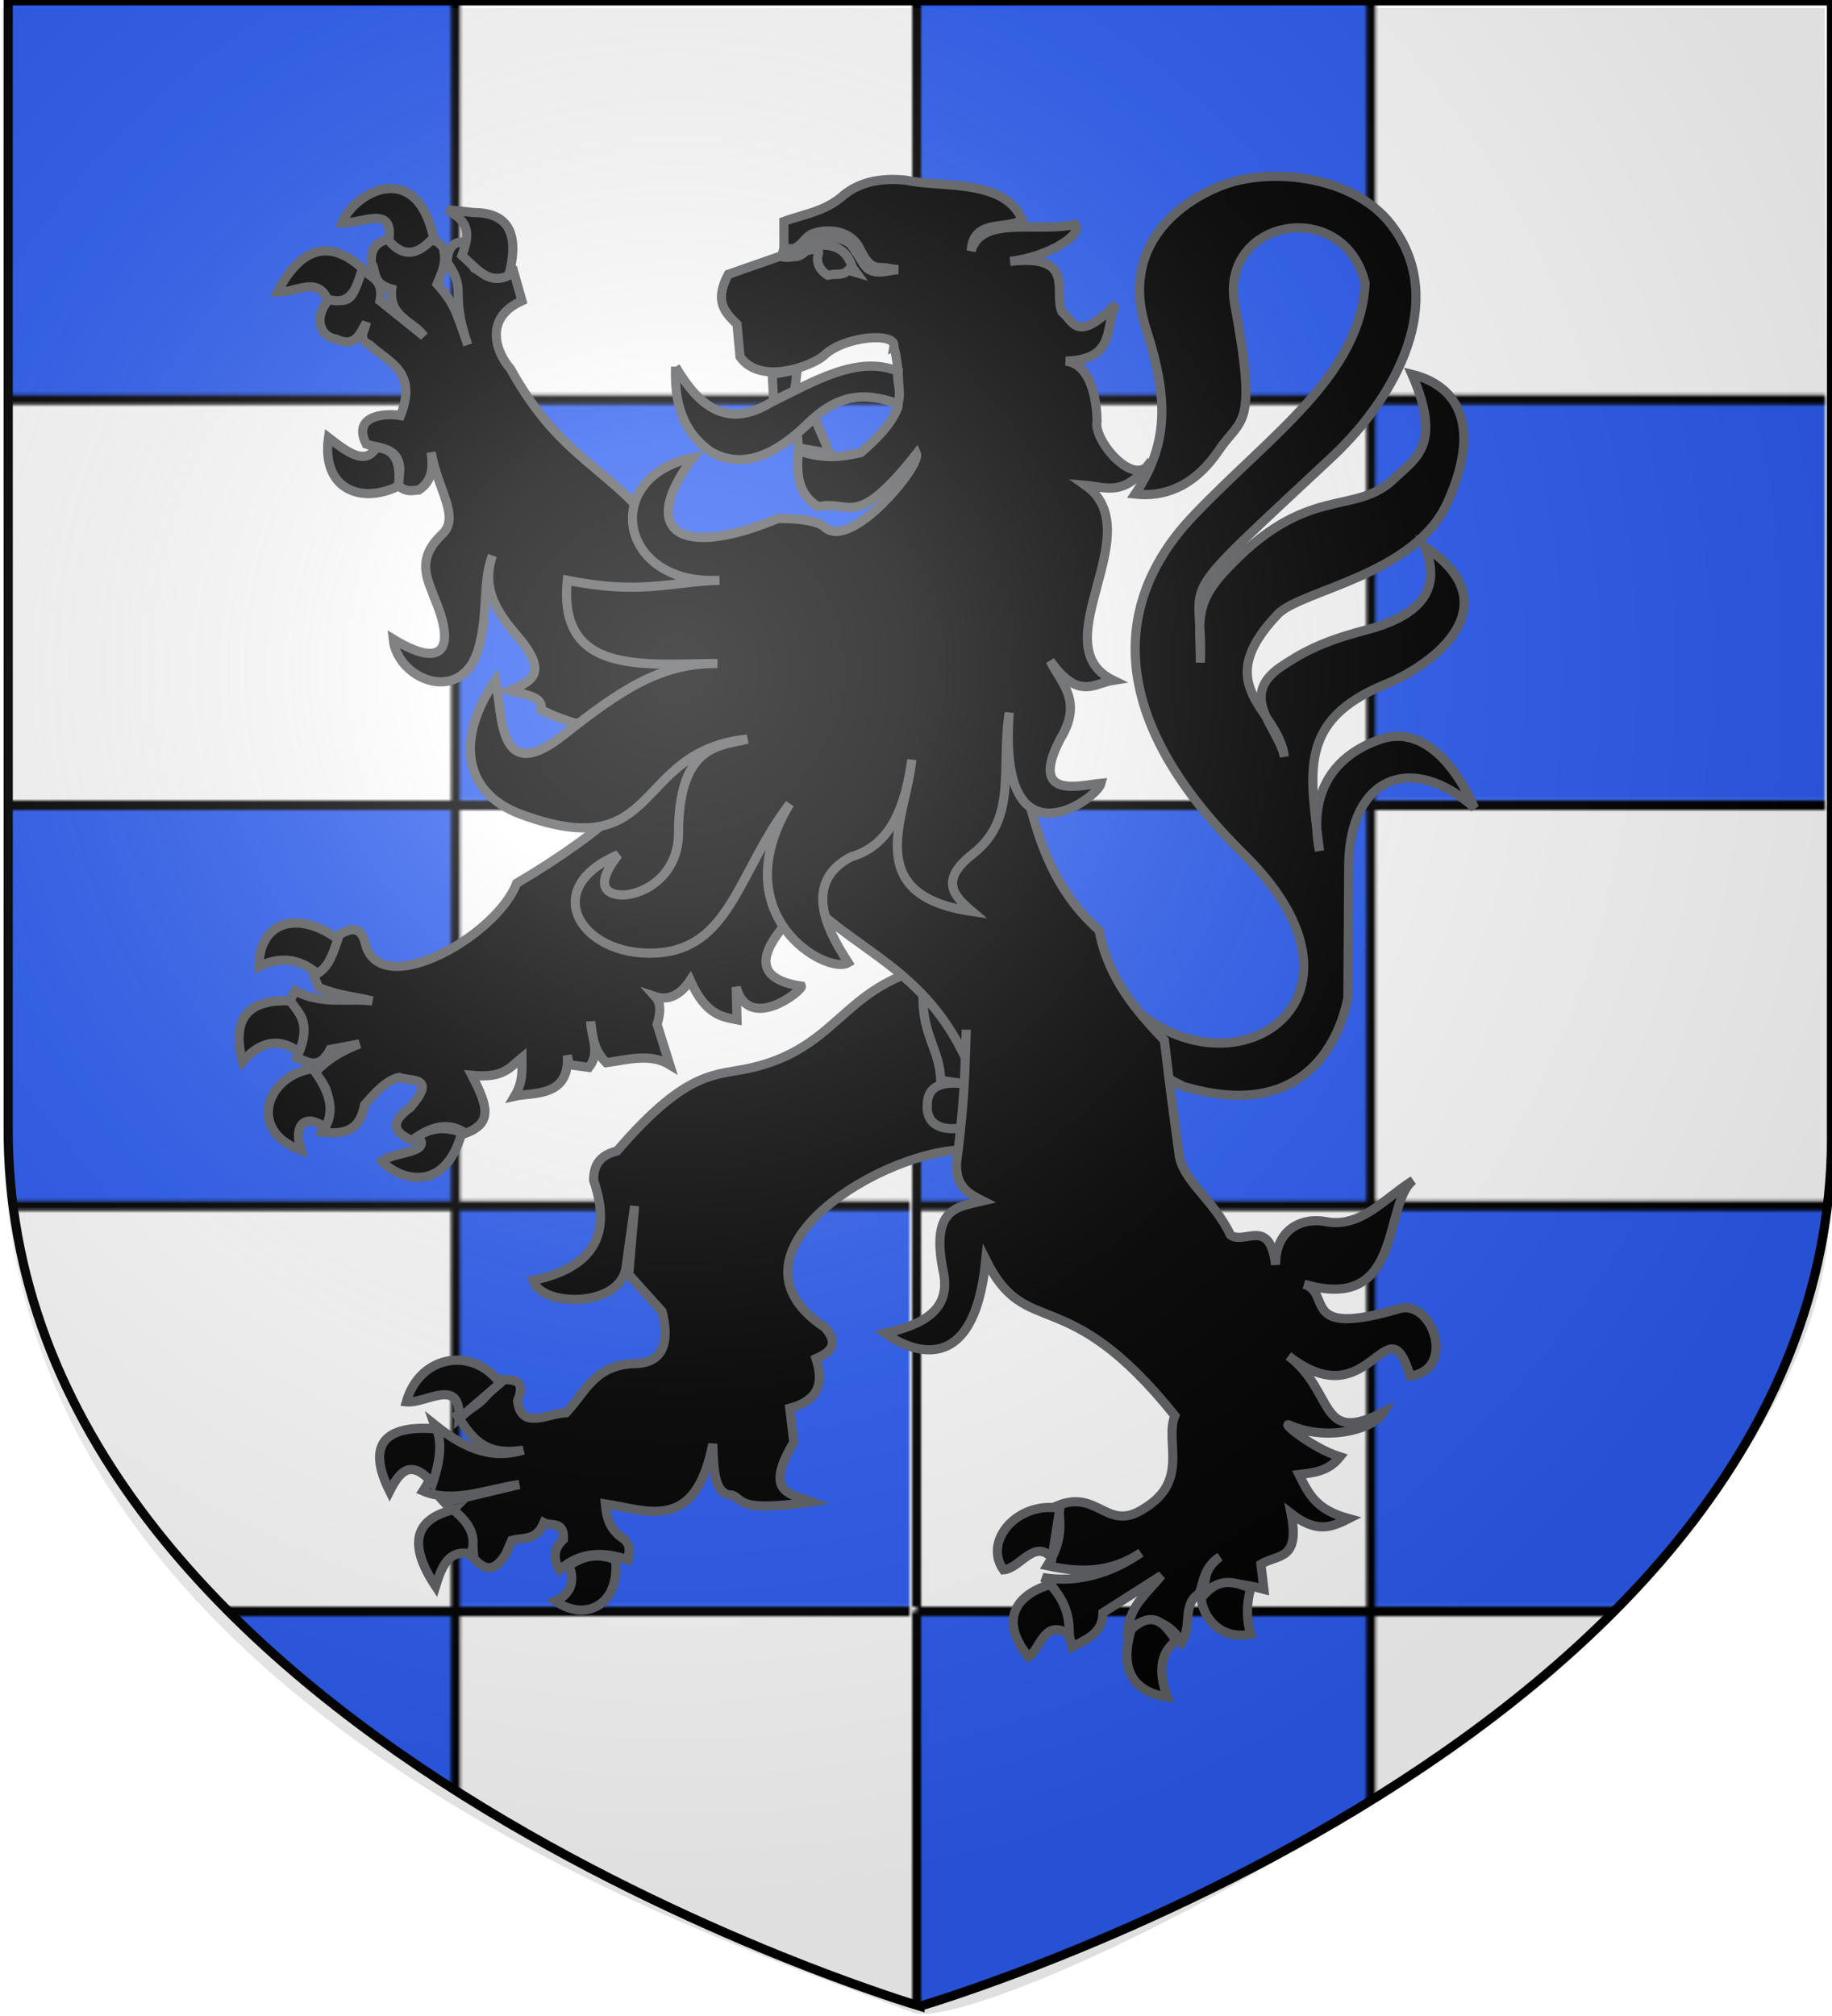 <svg xmlns="http://www.w3.org/2000/svg" xmlns:xlink="http://www.w3.org/1999/xlink" id="svg4761" width="600" height="660" version="1.1" viewBox="-300 -300 600 660"><defs id="defs4763"><g id="s-4"><g id="c-7"><path id="t-4" d="M0 0v1h.5L0 0z" transform="rotate(18 3.157 -.5)"/><use xlink:href="#t-4" id="use2144-1" width="810" height="540" x="0" y="0" transform="scale(-1 1)"/></g><g id="a-8"><use xlink:href="#c-7" id="use2147-08" width="810" height="540" x="0" y="0" transform="rotate(72)"/><use xlink:href="#c-7" id="use2149-8" width="810" height="540" x="0" y="0" transform="rotate(144)"/></g><use xlink:href="#a-8" id="use2151-17" width="810" height="540" x="0" y="0" transform="scale(-1 1)"/></g><g id="s-0"><g id="c-8"><path id="t-40" d="M0 0v1h.5L0 0z" transform="rotate(18 3.157 -.5)"/><use xlink:href="#t-40" id="use2144-4" width="810" height="540" x="0" y="0" transform="scale(-1 1)"/></g><g id="a-6"><use xlink:href="#c-8" id="use2147-46" width="810" height="540" x="0" y="0" transform="rotate(72)"/><use xlink:href="#c-8" id="use2149-4" width="810" height="540" x="0" y="0" transform="rotate(144)"/></g><use xlink:href="#a-6" id="use2151-3" width="810" height="540" x="0" y="0" transform="scale(-1 1)"/></g><g id="s-1-3"><g id="c-1-0"><path id="t-8-4" d="M0 0v1h.5L0 0z" transform="rotate(18 3.157 -.5)"/><use xlink:href="#t-8-4" id="use2144-5-8" width="810" height="540" x="0" y="0" transform="scale(-1 1)"/></g><g id="a-2-5"><use xlink:href="#c-1-0" id="use2147-0-5" width="810" height="540" x="0" y="0" transform="rotate(72)"/><use xlink:href="#c-1-0" id="use2149-1-5" width="810" height="540" x="0" y="0" transform="rotate(144)"/></g><use xlink:href="#a-2-5" id="use2151-1-4" width="810" height="540" x="0" y="0" transform="scale(-1 1)"/></g><g id="s"><g id="c"><path id="t" d="M0 0v1h.5L0 0z" transform="rotate(18 3.157 -.5)"/><use xlink:href="#t" id="use2144" width="810" height="540" x="0" y="0" transform="scale(-1 1)"/></g><g id="a"><use xlink:href="#c" id="use2147" width="810" height="540" x="0" y="0" transform="rotate(72)"/><use xlink:href="#c" id="use2149" width="810" height="540" x="0" y="0" transform="rotate(144)"/></g><use xlink:href="#a" id="use2151" width="810" height="540" x="0" y="0" transform="scale(-1 1)"/></g><g id="s-1"><g id="c-1"><path id="t-8" d="M0 0v1h.5L0 0z" transform="rotate(18 3.157 -.5)"/><use xlink:href="#t-8" id="use2144-5" width="810" height="540" x="0" y="0" transform="scale(-1 1)"/></g><g id="a-2"><use xlink:href="#c-1" id="use2147-0" width="810" height="540" x="0" y="0" transform="rotate(72)"/><use xlink:href="#c-1" id="use2149-1" width="810" height="540" x="0" y="0" transform="rotate(144)"/></g><use xlink:href="#a-2" id="use2151-1" width="810" height="540" x="0" y="0" transform="scale(-1 1)"/></g><g id="s-4-6"><g id="c-7-7"><path id="t-4-1" d="M0 0v1h.5L0 0z" transform="rotate(18 3.157 -.5)"/><use xlink:href="#t-4-1" id="use2144-1-8" width="810" height="540" x="0" y="0" transform="scale(-1 1)"/></g><g id="a-8-4"><use xlink:href="#c-7-7" id="use2147-08-9" width="810" height="540" x="0" y="0" transform="rotate(72)"/><use xlink:href="#c-7-7" id="use2149-8-7" width="810" height="540" x="0" y="0" transform="rotate(144)"/></g><use xlink:href="#a-8-4" id="use2151-17-3" width="810" height="540" x="0" y="0" transform="scale(-1 1)"/></g><g id="s-5"><g id="c-11"><path id="t-6" d="M0 0v1h.5L0 0z" transform="rotate(18 3.157 -.5)"/><use xlink:href="#t-6" id="use2144-19" width="810" height="540" x="0" y="0" transform="scale(-1 1)"/></g><g id="a-3"><use xlink:href="#c-11" id="use2147-4" width="810" height="540" x="0" y="0" transform="rotate(72)"/><use xlink:href="#c-11" id="use2149-7" width="810" height="540" x="0" y="0" transform="rotate(144)"/></g><use xlink:href="#a-3" id="use2151-9" width="810" height="540" x="0" y="0" transform="scale(-1 1)"/></g><g id="s-5-4"><g id="c-11-0"><path id="t-6-6" d="M0 0v1h.5L0 0z" transform="rotate(18 3.157 -.5)"/><use xlink:href="#t-6-6" id="use2144-19-5" width="810" height="540" x="0" y="0" transform="scale(-1 1)"/></g><g id="a-3-3"><use xlink:href="#c-11-0" id="use2147-4-8" width="810" height="540" x="0" y="0" transform="rotate(72)"/><use xlink:href="#c-11-0" id="use2149-7-5" width="810" height="540" x="0" y="0" transform="rotate(144)"/></g><use xlink:href="#a-3-3" id="use2151-9-1" width="810" height="540" x="0" y="0" transform="scale(-1 1)"/></g><pattern xlink:href="#pattern8983" id="pattern9043" patternTransform="matrix(.964 0 0 1.035 -301.042 -37.924)"/><pattern id="pattern8983" width="310.129" height="254.967" patternTransform="translate(-335.119 .69)" patternUnits="userSpaceOnUse"><g id="g8901" transform="translate(611.628 250.946)"><path id="path8499" d="M-610.128-249.446H-301.5V4.021h-308.628z" style="display:inline;fill:#fff;stroke:none;stroke-width:3.008"/><path id="path8501" d="M-610.128-249.446h154.314v126.734h-154.314z" style="fill:#2b5df2;stroke:none;stroke-width:3.008"/><path id="path8503" d="M-455.814-122.712H-301.5V4.02h-154.314z" style="display:inline;fill:#2b5df2;stroke:none;stroke-width:3.008"/><path id="path8505" d="M-610.128-249.446V4.021" style="fill:none;stroke:#000;stroke-width:3;stroke-linecap:butt;stroke-linejoin:miter;stroke-miterlimit:4;stroke-dasharray:none;stroke-opacity:1"/><path id="path8507" d="M-455.814-249.446V4.021" style="display:inline;fill:none;stroke:#000;stroke-width:3;stroke-linecap:butt;stroke-linejoin:miter;stroke-miterlimit:4;stroke-dasharray:none;stroke-opacity:1"/><path id="path8509" d="M-610.128-249.446H-301.5" style="fill:none;stroke:#000;stroke-width:3;stroke-linecap:butt;stroke-linejoin:miter;stroke-miterlimit:4;stroke-dasharray:none;stroke-opacity:1"/><path id="path8511" d="M-610.128-122.712H-301.5" style="display:inline;fill:none;stroke:#000;stroke-width:3;stroke-linecap:butt;stroke-linejoin:miter;stroke-miterlimit:4;stroke-dasharray:none;stroke-opacity:1"/></g></pattern><radialGradient xlink:href="#linearGradient2893" id="radialGradient3163" cx="221.445" cy="226.331" r="300" fx="221.445" fy="226.331" gradientTransform="matrix(1.353 0 0 1.349 -75.876 -85.303)" gradientUnits="userSpaceOnUse"/><linearGradient id="linearGradient2893"><stop id="stop2895" offset="0" style="stop-color:white;stop-opacity:.314"/><stop id="stop2897" offset=".19" style="stop-color:white;stop-opacity:.251"/><stop id="stop2901" offset=".6" style="stop-color:#6b6b6b;stop-opacity:.125"/><stop id="stop2899" offset="1" style="stop-color:black;stop-opacity:.125"/></linearGradient><style id="style33" type="text/css">.Rand2,.Rand4,.Rand6{stroke:#202020;stroke-width:30}.Rand4,.Rand6{stroke-width:60}.Rand6{stroke-width:90}.Schwarz{fill:#000}.Blau{fill:#00f}.Gold{fill:#ffef00}.Silber{fill:#fff}</style></defs><g id="layer4" style="display:inline"><path id="path1411-0-9" d="M1.28 356.796s-300.085-88.433-298.585-288.281v-368.22h597.17v368.22C302.908 268.792 1.28 356.795 1.28 356.795Z" style="display:inline;fill:url(#pattern9043);fill-opacity:1;stroke:#000;stroke-width:2.999;stroke-linecap:butt;stroke-linejoin:miter;stroke-miterlimit:4;stroke-dasharray:none;stroke-opacity:1"/></g><g id="layer3" style="display:inline"><g id="g9230" style="display:inline;fill:#000;stroke:#5e5f62;stroke-width:2.795;stroke-miterlimit:4;stroke-dasharray:none;stroke-opacity:1" transform="matrix(1.071 0 0 1.076 -337.393 -316.705)"><g id="Lion" style="fill:#000;stroke:#5e5f62;stroke-width:3.123;stroke-miterlimit:4;stroke-dasharray:none;stroke-opacity:1" transform="matrix(.895 0 0 .895 28.5 26.5)"><path id="path9207" d="M381.3 314c32.7 57 107.4 19.3 50.7-36-59-58-33.7-97.7-17-115 26.3-27.5 57-47.6 58.6-79-7.2-29.6-49.6-22-44.6 7 8 42.7 2.3 38.5-5.3 49.7-9 13.3-19.7 16-28.7 15 11.3-16.7 11.5-32 4-55.4-10-29.7 12.6-44.8 26.7-49.9 16.3-5.8 45.3-3 57.9 15.2 17.4 24.4 1.4 56.1-20.9 77.1-57.2 53.3-44.2 38.8-45.4 70.3 0-13.4-2.3-19.3 7.7-30.4 29-31.6 45-18.6 59-32.6 7-6.6 16-11.3 5.6-35 16.4 4 23.4 18.3 12.4 43-11 25.4-50.5 30.3-58.3 38.6-23.7 24.8.3 32 2.3 48.4-2-10-16-20.4-1.3-30.5 6.3-4.2 13.3-8.5 28.9-12.5 17.7-4.6 26.7-13 20.4-28.4 28 18.4 6.6 38.4-13.3 46.7C450 232.7 455 251 458 277c-4-20 5-32.6 21-38 12-4 23.5 4.7 32 23.4-21.3-19-42.5-10.7-43 19l-.3 45.6c-3.3 16.3-16.2 42-56.4 30L366 333Zm-64.9 5c-21.9 8.4-25.8 25.3-51.9 31.6-12.5 3-21.8-.2-46.5 28.4-6.4 1.6-8 5.3-8 10 6 17.4 1 29.5-20.7 34 2.7 9 29.2 9.5 31.7-4 .3-2 3-21.3 3-21.3l-2 23.3 11.4 12.6c2.6 10.4.6 17.8-9.9 17.7-13.5.7-16.5 10.1-22.9 16.7-6.6.3-15.3 6-16.6-4 3.6-9-3.5-6.7-7.7-7.5-1.3 5.5-6 9.5-12.9 12.5 4.6 6.5 8.3 14 22.6 11.7-12 3.6-21.6-1.7-30.4-8.7 3 8.5.4 16-3.9 22.6 10.3 4.4 21.8-.6 32.9-2.2l-25.6 6.1c4.4 4.9 10 7.9 10 19 3.3 3.5 6.7 5.5 11-1.5l2-4.6c4-1.1 8.4.3 11-6 2.4 1.3 7-.8 6.7 5.6-3.7 3.5-3.4 7-1.3 10.4 7.3-6.4 15.3-6.1 23.3-3.4.3-2.3 1.3-4.7-1.3-7-5.4-3.5-6-8-6.4-12 14 2 30.7 10.3 36.7-20.4.3 9.4.7 17.4 6.6 17.4 4 1.4 1.3 6 27.2 2.3-7.5-2.9-16.5-2.9-6.1-20.3l-1.4-11.5c9-2.5 12-7.5 9-16.9 6-2.6 7.4-5.6 3-10.6-37-24.3 16-58.4 45.6-60.3L356 365l-13.6-47.3Z" style="fill:#000;stroke:#5e5f62;stroke-width:3.123;stroke-miterlimit:4;stroke-dasharray:none;stroke-opacity:1"/><path id="P" d="M322.5 327c.1 13.2 5.7 17.5 6.1 28l10.9 1.6c-9-1.6-15.5-.6-15.5 6.8-.5 7.2 6 9 12.2 7.6 7.8-28.7-8.8-45.6-13.7-44z" style="fill:#000;stroke:#5e5f62;stroke-width:3.123;stroke-miterlimit:4;stroke-dasharray:none;stroke-opacity:1"/><path id="path9210" d="M140 69c-5.5 1.3-6 4.6-6 8 2 3 0 7 7 9-1 9.7 7.6 11 11 16l-15-12c1.4-7-3-8-6-10.6-2.7 4.6-2 13.3-11 9.6-6.4 7-3 13.4 2 14 6.3 3 8-1.4 10.3-5.6-.3 2.6-3.3 5.6 1.2 7.6 6.5 6 16.5 9 10.5 24-6-1-16.5.3-11.7 9.7 4.7 1.7 14.2.7 10.7 13.8 3 2.9 5 1.9 7.3 1.8 5-3.3 4.7-8.3 4.2-12.8 2.1 12.5 10 21.9 3.8 27.8-9.3 8.7-5 15.4-2.3 22.7 7 17 2 23-14.5 13 1.5 14.3 24.5 23 29.5 2 3-11.7 1-21.4 4.4-30.4-3.8 11.4 1.6 19.4 8.9 27.8 11.1 13.1 3.3 15.2-2.8 18.1 5.2 1.5 11.5 2 10.5 6.5 6 3 12 5 18 6l10 27c-9 8.4-21 17-36.3 26-6.7 17.6-45.1 39.5-51.4 21.6-1.3-5.6-3.3-8.2-11-3-.7 3.9.7 7.4-7 12.4l1.7 4.4c7 2.9 12.4 3.1 18.4 4.6-8.8-1-17 1.4-26.4-3.4l-2.3 4.4c9.3 6 3.3 12 2.8 18.3 3.5 1.1 7.5 4.7 11.5-2.8l10-1.9c-9.7 3.9-12 6.8-15.4 9.8 7.4 7.3 4.4 13.6 2.4 20.2 6.7.7 13 .4 14.7-9.2 4-4.7 8-8.7 11.9-9.4 4.4 1.5 13-.4 3.7 10.3-7.3 5.1-5.3 8.7.7 11.1 6-4.4 12-6.7 18.3-2.4 9.1-3.5 7.7-9 2.1-19.7 10.6 1 12.6-2.3 17.1-6 0 4.1.5 8.1-2.5 13.1 6-1.4 19 .6 18-13.9l.7 3.2 6.7.9c4.1-5.2.6-10.6.6-15.6.6 5 1 9.7 5.3 14 7.3-1 15.1-3.3 21.7.7l-4.3-13.7c1.3-4.5 1.3-7.3-.7-9.5 3.7 1.2 8 .5 12-5.5 5.4 12 11 12.4 16 13.4l-.3-11.1c4.3 15.7 22.8 1.1 22.3-.3-23-3.5-8-19 2-29 18 17.6 40 23.7 54 53.3-.3 11.7-1.4 23.7-3 35.7-.4 8.3 4.4 10.7 9 13-8.3 2-18 2-13.6 23.7 3 13.3-6.7 18.3-19.8 21.3 8.4 6 30.4 16 34.4-25 14 28 27 6.4 64.6 53-3.6 8.7 5.1 22-10.3 31.4-12.8 8.6-15.8-6.4-29.6-.9 1.3 7.9.7 13.5-3.7 20.5 11 2.4 21.5 2.6 32-4.4-10.3 7.1-22 10.4-33.6 8.4 6.6 3.7 7.9 15.6 10.1 23.6C378.4 545 384 543 384 536l20-12.7c-4.5 5.7-10.6 10-11.4 18.2 7.9-5 13.7-2.5 18.4 4.5 3.5-5.6 0-13 6-16.6 1.3-4.4 2-9.4 7-12.4-5.6 4-5 8.3-5.5 12.4 4.5-4.8 13.1-3.4 20.5-1.4l-1-8.5c5.6-3.5 13.5-1 10.3-17.2C457 509 462 507 468 504c-11-3-13.5-8-17-15 5-.6 10-1 14-6-9.7-3-21-12.5-17-10.7 13 5.7 29 1.1 32-4.6-22.7 11.6-16.4-6.7-32.6-19 28.1 21.9 33.6-19.7 41.6 6.8 16-2 7.6-26.5-4-22.8-34.3 10-22.4-5.4-32.3-8.4 34.3 10 26.8-27.3 37.3-35.3-10 6.3-18 16.4-30 14-8.5-1.5-17 3-17 14.7-2-16.4-10.5-6.7-15.4-10.1C422 395.7 411 389 410 380c-1.5-11-3.3-24-5-38.6-10-10.4-19.3-21.4-22.3-37.4-25.7-22.5-24-56-34.3-84.4l-112-45.9C215.6 145 200 146 181.5 113c-4.5-5-9.5-17 4-23l-3-10.6c-4.5-1.4-8.8 2.2-13.2-.4l-4.3-9c-3 0-5 2.4-5 7 7 10 .6 9.5 7 28-4-11.3-4.5-14-10.5-20.7 1.5-3.7 3.5-7 2.1-12.3-2.6-3.5-3.9-2-5.6-2.7-6.7 7.1-9.7 2.7-13-.3zm197.3 268.8c0 2.5-.3 6.9-.3 9.5z" style="fill:#000;stroke:#5e5f62;stroke-width:3.123;stroke-miterlimit:4;stroke-dasharray:none;stroke-opacity:1"/><path id="path9212" d="m271 115 8.589-1.58-.889 7.08-7.2 3.5zm19.721 26.876-5.223-12.004-5.969 5.146L280 140ZM312.6 105.5c.8-5-17.1-3.5-23.9 3.1C285 112 267 119 260 109l-1-11c-4-4-8-7.7-3-17l19-6.6V63c6.6-2.4 14.4-3.4 20.5-9 5-4 11.9-6 21.2-5 12.6 2.7 33.6-.7 39.8 13.5C350.6 66 339.7 62 339 73c3.6-12.3 23-6 35.5-9 3.2 3-8.5 11-22.2 12.6C375 74 367 87 370 93.7c4 3.3 5 11 18.6-2.7-4.3 6.7.8 19-17.3 19.5C381.7 111.7 382 129 382 131c-1.4 6.5 13.4 23.7 18.5 13.4-9 12.6-15.5 8.9-22.5 8.3 22.6 15.9-15.3 54.3 9.5 66.3-6.5 1-11.8 7-21.5-6.6 3.7 7.6 11.4 13.6 3.4 26.6-10.9 21 7.2 15.6 14 15-1.4 5.5-35.4 29.6-31.4-24-3 18.7 3 36-12.4 48-11.6 9-6.6 14.3-.3 19.6C300.5 292 317 265 318.7 246c-2.1 15-6.7 29-20.7 33-18 9.3-6.5 27.5-1 36-7.3 4.4-43-16-20-54-17 22-20 47.7-43.3 50.5-26.7 3.1-43.7-21.2-15.3-33.2-7.9 10-4.8 13.7 1.9 13.7 9.1-.7 18.7-8.3 18.7-21 0-31 15-29.6 23.5-32-39.5 4-28.8 43.5-77.5 25.5-20-7.5-22-26.2-8.5-45.5 2.5 11.7.5 37 24 18 18-14 32.1-24 51.8-23.7-24.7.1-54.6 4.3-51.3-28.3 25 5 34.6.6 52 0-34.4 2-41-35-9-41.7-19 25.1-4.7 34.7 29 20.7 0 0 12.6-.3 16 3 9 8 33-21 31.3-25-21 26.4-22.3 15.6-33.6 18-6.2-4-7.7-9.6-6.7-19 9 3 15 2 21.3.6 5.7-4.9 10.7-10 12.7-15.6.5-7 .3-13.7-1.4-20.5zM278.4 74c7.1-4 17.2-5 19.9 4.5l1.4 1.9-2.7-.8c-1.3 1.4-3 1.4-5 1.4l-2 .3c-3-1.8-4-4.7-3.3-6.9 1.3-3.9-6.2-.4-8.3-.4zm6.9-7c-3.3 1-3.9 4.4-7.3 5.3-1.7.1-3-.3-3-.3l-.7 3s1.7.5 3.7 0c4.3.3 5.3-4 8.4-5.5C290 68.4 295 68 298 71c3 4 4.3 7.5 6.3 8.5 3 1.5 6.4.2 9.7-.1l-3-.4c-3.7-1-6 1.6-10-6.6-3-6.4-10.7-7-15.7-5.4z" style="fill:#000;stroke:#5e5f62;stroke-width:3.123;stroke-miterlimit:4;stroke-dasharray:none;stroke-opacity:1"/><path id="N" d="M165 74.6c4-10.1 0-12.3-5-15.6l9 1c14 0 15 10 12 21.4-7 3.3-11-2.4-16-6.8zm-41-11.1c6.4.5 18-6.5 16 6 5 5.9 10 5 15.3-1-5.9-27-26.9-15.5-31.3-5zm-5 25.9c-3.5-7.9-11-2-17-2.4 8-15.5 18-18 29-8-2 6.4-3.6 13-12 10.4zm24.3 63.6c-13.3 6.4-26.3.6-23.9-16.5 6.6 5.1 12.6 9.5 16.2 3.5 5.4 0 8.8 3.4 7.7 13zm-27.7 165.7c-5.6-4.7-12.2-6.2-19.9-2.4-.1-15.3 13.3-19.3 26.9-9.3-1.6 4.7-3 9.4-7 11.7zM90 348.6c-3.4-13.3.5-21.3 16.4-20.6 2.6 4 7.1 7 3 17.4-7.4-5.4-13.8-3.1-19.4 3.2Zm24 2.4c5 6.6 8 13.3 4.3 20-7.7-5.3-10.8 0-8.3 7.7-18-6.2-12.4-25.1 4-27.7zm36 23c5.3-3.4 10-3 15-1.3-6 21.7-22 15.7-27.3 9.8C142 379 155 380 150 374Zm28 84c-9-12.4-27.3-10-32 6.3 6.7.7 18.7-8.8 18 5.7zm-23 34c-7.5-8.6-11.3-4-14.7 2.7-7.9-15.7-2-22.7 16-21.2 2.1 5.1 1 11.5-1.3 18.5zm7 9c-12.5 3-16 11-6 26 2-6.4 4.3-12.7 12-11 2-5 .4-10-6-15zm39.6 19c2.4 6-.1 10-4.6 12 9.5 7 22 2 20.5-14-5-2-10.2-2-15.9 2zm167.7-19.5-2.7 16.9c-6-6.8-10.9 3.6-16.6 4-7-10 5-23.4 19.3-20.9zm3.2 43c.1-5.5-.9-11-6.5-17.1-11 3.2-18 11.6-7.4 24.6 3.7-2 5.4-13.6 13.9-7.5zm21.2-1.9c7.7-6.9 11.6-1.6 15.3 3.9-5.7 4.5-6 10.9-3 19.2-16.6-2.7-14.5-15.7-12.3-23.1Zm40.8-13.9c-1.5 5.3-1.5 10.7 0 15.6-10.8 2.1-16.5-6.3-16.9-12.3 4.4-5.3 8.4-7 16.9-3.3z" style="fill:#000;stroke:#5e5f62;stroke-width:3.123;stroke-miterlimit:4;stroke-dasharray:none;stroke-opacity:1"/><path id="T-4" d="M238 112.4c-.4 11.2 1.7 21.6 12 28.9 11 6.3 22.4 1 33.6-10C295.4 120 305 122 314 125c1.3-5-.6-7.3 0-11-13.6-5.7-28.6 3.3-43.5 10.6-14.8 9-24.5 1.4-32.5-12.2z" style="fill:#000;stroke:#5e5f62;stroke-width:3.123;stroke-miterlimit:4;stroke-dasharray:none;stroke-opacity:1"/></g></g></g><g id="layer2" style="display:inline"><g id="g9170" style="display:inline" transform="translate(-301.864 -297.555)"><g id="layer3-9" style="display:inline"><g id="g3446" transform="matrix(-1 0 0 1 600 0)"><path id="rect2665" d="M0 0h600v660H0z" style="fill:none;stroke:none"/></g></g><g id="layer2-4" transform="translate(-.39 -3.39)"><path id="path2875" d="M301.39 659.89c24.364 8.798 313.03-127.005 299.804-275.807L599.89 3.566h-597L3.87 385.81C15.83 568.888 251.095 640.106 301.39 659.89Z" style="opacity:1;fill:url(#radialGradient3163);fill-opacity:1;fill-rule:evenodd;stroke:none;stroke-width:1px;stroke-linecap:butt;stroke-linejoin:miter;stroke-opacity:1"/></g></g></g></svg>
